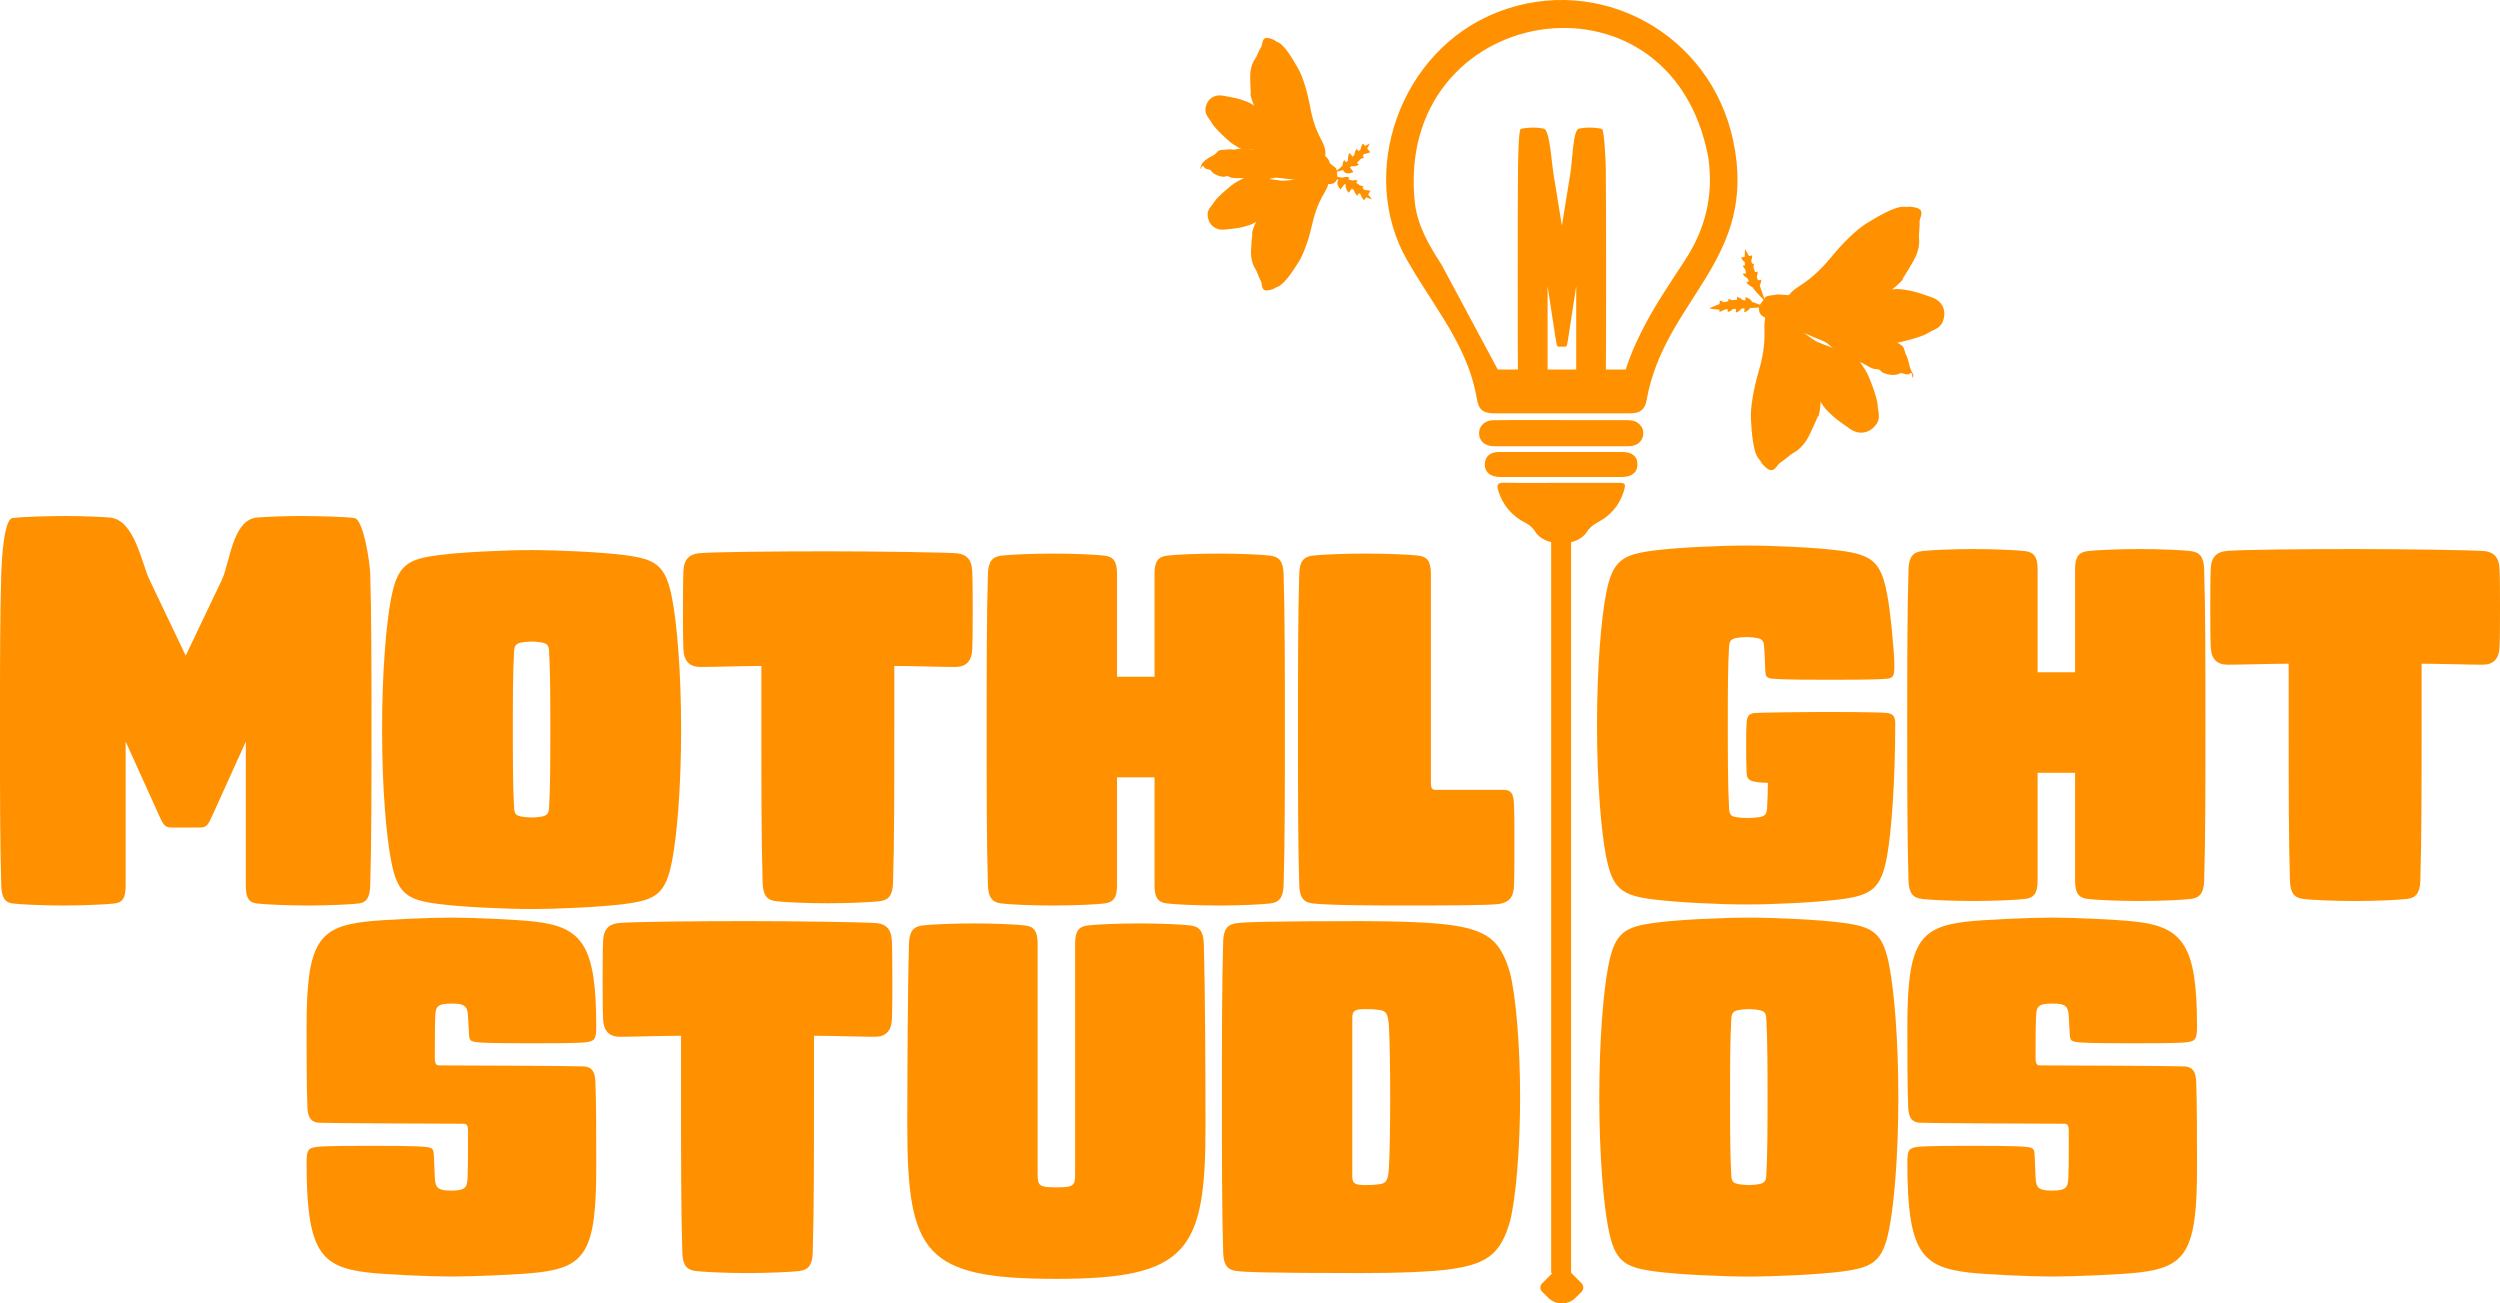 <svg xmlns="http://www.w3.org/2000/svg" id="Layer_1" data-name="Layer 1" viewBox="0 0 1253.99 653.79"><defs><style>      .cls-1, .cls-2, .cls-3 {        fill: #ff9100;      }      .cls-2 {        stroke-width: 10px;      }      .cls-2, .cls-3 {        stroke: #ff9100;        stroke-miterlimit: 10;      }    </style></defs><g><path class="cls-1" d="M226.43,597.2c7.26,0,7.91-1.76,8.12-6.81.21-5.3.21-15.38.21-22.7,0-3.53-.64-4.03-2.56-4.03-5.98,0-68.8-.25-72.22-.5-3.85-.25-5.56-2.52-5.77-7.57-.43-9.33-.43-28.75-.43-40.6,0-41.86,5.77-49.93,29.7-52.7,8.76-1.01,32.05-2.02,42.95-2.02s33.12,1.01,41.88,2.02c23.93,2.77,30.77,12.1,30.77,52.7,0,6.3-.85,7.31-5.34,7.82-4.49.5-18.8.5-26.07.5s-23.08,0-27.99-.5c-4.06-.5-4.27-.76-4.49-5.04l-.43-7.82c-.21-5.55-1.92-6.56-8.33-6.56-7.48,0-7.91,1.76-8.12,6.81-.21,5.29-.21,15.38-.21,20.17,0,3.53.64,4.03,2.56,4.03,5.98,0,68.81.25,72.22.5,3.85.25,5.56,2.52,5.77,7.57.43,9.33.43,31.27.43,43.12,0,41.86-5.34,49.93-29.27,52.7-8.76,1.01-32.48,2.02-43.38,2.02s-33.12-1.01-41.88-2.02c-23.93-2.77-30.77-10.84-30.77-55.22,0-6.3.85-7.31,5.34-7.82,4.49-.5,18.8-.5,26.07-.5s23.08,0,27.99.5c4.06.5,4.27.76,4.49,5.04l.43,10.34c.21,5.55,1.92,6.56,8.33,6.56Z"></path><path class="cls-1" d="M447.61,491.54c0,5.04,0,14.37-.21,19.42-.21,6.3-3.21,9.08-8.55,9.08-6.62,0-21.8-.5-30.56-.5v30.76c0,30.01,0,57.75-.64,78.17-.21,6.3-2.35,8.57-6.84,9.08-4.27.5-15.17,1.01-25.86,1.01s-21.58-.5-25.86-1.01c-4.49-.5-6.62-2.77-6.84-9.08-.64-20.42-.64-48.16-.64-78.17v-30.76c-8.76,0-23.93.5-30.56.5-5.34,0-8.33-2.77-8.55-9.08-.21-5.04-.21-14.37-.21-19.42s0-14.37.21-19.42c.21-6.3,3.21-8.57,7.48-9.08,5.98-.76,41.24-1.01,64.96-1.01s58.98.5,64.96,1.01c4.27.5,7.26,2.77,7.48,9.08.21,5.04.21,14.37.21,19.42Z"></path><path class="cls-1" d="M545.71,464.19c4.27-.5,14.74-1.01,25.64-1.01s21.37.5,25.64,1.01c4.49.5,6.62,2.77,6.84,9.08.64,21.18.85,65.56.85,91.79,0,62.54-8.97,76.41-74.79,76.41s-74.79-12.36-74.79-76.41c0-26.22.21-70.61.85-91.79.21-6.3,2.35-8.57,6.84-9.08,4.27-.5,14.96-1.01,25.64-1.01s21.37.5,25.64,1.01c4.49.5,6.41,2.77,6.41,9.08v115.74c0,5.8.85,6.56,9.4,6.56s9.4-.76,9.4-6.56v-115.74c0-6.3,1.92-8.57,6.41-9.08Z"></path><path class="cls-1" d="M729.79,464.31c16.88,2.77,23.08,8.07,27.56,23.45,2.99,11.35,5.13,36.56,5.13,62.54s-2.14,51.19-5.13,62.54c-4.49,15.38-10.68,20.68-27.56,23.45-10.47,1.77-30.34,2.27-47.22,2.27-47.22,0-57.91-.5-62.18-1.01-4.49-.5-6.62-2.77-6.84-9.08-.64-20.42-.64-48.67-.64-78.17s0-57.75.64-78.17c.21-6.3,2.35-8.57,6.84-9.08,4.27-.5,14.96-1.01,62.18-1.01,16.88,0,36.75.5,47.22,2.27ZM678.3,510.96v78.67c0,3.78.85,4.79,6.41,4.79,2.14,0,4.27,0,7.69-.5,3.21-.5,3.85-2.52,4.27-7.82.43-7.06.64-21.69.64-35.81s-.21-28.75-.64-35.81c-.43-5.3-1.07-7.31-4.27-7.82-3.42-.5-5.56-.5-7.69-.5-5.56,0-6.41,1.01-6.41,4.79Z"></path><path class="cls-1" d="M923.78,462.8c15.6,2.02,20.73,4.79,23.93,21.94,2.35,12.1,4.49,36.06,4.49,65.56s-2.14,53.46-4.49,65.56c-3.2,17.15-8.33,19.92-23.93,21.94-11.33,1.51-33.55,2.52-46.58,2.52s-35.26-1.01-46.58-2.52c-15.6-2.02-20.73-4.79-23.93-21.94-2.35-12.1-4.49-36.06-4.49-65.56s2.14-53.46,4.49-65.56c3.2-17.15,8.33-19.92,23.93-21.94,11.33-1.51,33.55-2.52,46.58-2.52s35.26,1.01,46.58,2.52ZM871.85,506.67c-2.14.5-3.2,1.26-3.42,4.04-.64,10.09-.64,25.47-.64,39.59s0,29.5.64,39.59c.21,3.03,1.28,3.53,3.42,4.04,1.28.25,3.63.5,5.34.5s4.06-.25,5.34-.5c2.14-.5,3.21-1.26,3.42-4.04.64-10.09.64-25.47.64-39.59s0-29.5-.64-39.59c-.21-3.03-1.28-3.53-3.42-4.04-1.28-.25-3.63-.5-5.34-.5s-4.27.25-5.34.5Z"></path><path class="cls-1" d="M1029.37,597.2c7.26,0,7.91-1.76,8.12-6.81.21-5.3.21-15.38.21-22.7,0-3.53-.64-4.03-2.56-4.03-5.98,0-68.81-.25-72.22-.5-3.85-.25-5.56-2.52-5.77-7.57-.43-9.33-.43-28.75-.43-40.6,0-41.86,5.77-49.93,29.7-52.7,8.76-1.01,32.05-2.02,42.95-2.02s33.12,1.01,41.88,2.02c23.93,2.77,30.77,12.1,30.77,52.7,0,6.3-.85,7.31-5.34,7.82-4.49.5-18.8.5-26.07.5s-23.08,0-27.99-.5c-4.06-.5-4.27-.76-4.49-5.04l-.43-7.82c-.21-5.55-1.92-6.56-8.33-6.56-7.48,0-7.91,1.76-8.12,6.81-.21,5.29-.21,15.38-.21,20.17,0,3.53.64,4.03,2.56,4.03,5.98,0,68.8.25,72.22.5,3.85.25,5.56,2.52,5.77,7.57.43,9.33.43,31.27.43,43.12,0,41.86-5.34,49.93-29.27,52.7-8.76,1.01-32.48,2.02-43.38,2.02s-33.12-1.01-41.88-2.02c-23.93-2.77-30.77-10.84-30.77-55.22,0-6.3.85-7.31,5.34-7.82,4.49-.5,18.8-.5,26.07-.5s23.08,0,27.99.5c4.06.5,4.27.76,4.49,5.04l.43,10.34c.21,5.55,1.92,6.56,8.33,6.56Z"></path></g><g><g><path class="cls-1" d="M129,259.59c3.42-.25,12.39-.76,22.22-.76s23.08.5,26.5,1.01c4.49.5,7.76,21.63,7.98,27.93.64,20.42.64,48.67.64,78.17s0,57.74-.64,78.17c-.21,6.3-1.92,8.57-5.77,9.08-3.63.5-16.24,1.01-25.43,1.01s-21.8-.5-25.64-1.01c-4.06-.5-5.56-2.77-5.56-9.08v-72.12l-16.67,36.81c-2.56,5.8-3.21,6.3-7.27,6.3h-12.39c-4.06,0-4.7-.5-7.27-6.3l-16.67-36.81v72.12c0,6.3-1.5,8.57-5.56,9.08-3.85.5-16.45,1.01-25.64,1.01s-21.8-.5-25.43-1.01c-3.85-.5-5.56-2.77-5.77-9.08-.64-20.42-.64-48.16-.64-78.17s0-57.74.64-78.17c.21-6.3,1.21-27.43,5.7-27.93,3.42-.5,16.88-1.01,26.5-1.01s18.8.5,22.22.76c12.39,1.01,15.88,22.64,19.94,31.21l18.16,38.07,18.16-38.07c4.06-8.57,5.27-30.2,17.67-31.21Z"></path><path class="cls-1" d="M313.23,278.44c15.6,2.02,20.73,4.79,23.93,21.94,2.35,12.1,4.49,36.06,4.49,65.56s-2.14,53.46-4.49,65.56c-3.21,17.15-8.33,19.92-23.93,21.94-11.33,1.51-33.55,2.52-46.58,2.52s-35.26-1.01-46.58-2.52c-15.6-2.02-20.73-4.79-23.93-21.94-2.35-12.1-4.49-36.06-4.49-65.56s2.14-53.46,4.49-65.56c3.21-17.15,8.33-19.92,23.93-21.94,11.33-1.51,33.55-2.52,46.58-2.52s35.26,1.01,46.58,2.52ZM261.3,322.31c-2.14.5-3.21,1.26-3.42,4.03-.64,10.09-.64,25.47-.64,39.59s0,29.5.64,39.59c.21,3.03,1.28,3.53,3.42,4.03,1.28.25,3.63.5,5.34.5s4.06-.25,5.34-.5c2.14-.5,3.21-1.26,3.42-4.03.64-10.09.64-25.47.64-39.59s0-29.5-.64-39.59c-.21-3.03-1.28-3.53-3.42-4.03-1.28-.25-3.63-.5-5.34-.5s-4.27.25-5.34.5Z"></path><path class="cls-1" d="M487.69,286.63c.21,5.04.21,14.37.21,19.42s0,14.37-.21,19.42c-.21,6.3-3.21,9.08-8.55,9.08-6.62,0-21.8-.5-30.56-.5v30.76c0,30.01,0,57.74-.64,78.17-.21,6.3-2.35,8.57-6.84,9.08-4.27.5-15.17,1.01-25.86,1.01s-21.58-.5-25.86-1.01c-4.49-.5-6.62-2.77-6.84-9.08-.64-20.42-.64-48.16-.64-78.17v-30.76c-8.76,0-23.93.5-30.56.5-5.34,0-8.33-2.77-8.55-9.08-.21-5.04-.21-14.37-.21-19.42s0-14.37.21-19.42c.21-6.3,3.21-8.57,7.48-9.08,5.98-.76,41.24-1.01,64.96-1.01s58.98.5,64.96,1.01c4.27.5,7.27,2.77,7.48,9.08h0Z"></path><path class="cls-1" d="M585.51,278.69c4.27-.5,14.96-1.01,25.86-1.01s21.37.5,25.64,1.01c4.49.5,6.62,2.77,6.84,9.08.64,20.42.64,48.67.64,78.17s0,57.74-.64,78.17c-.21,6.3-2.35,8.57-6.84,9.08-4.27.5-14.96,1.01-25.64,1.01s-21.58-.5-25.86-1.01c-4.49-.5-6.41-2.77-6.41-9.08v-54.21h-18.81v54.21c0,6.3-1.92,8.57-6.41,9.08-4.27.5-14.96,1.01-25.86,1.01s-21.37-.5-25.64-1.01c-4.49-.5-6.62-2.77-6.84-9.08-.64-20.42-.64-48.16-.64-78.17s0-57.74.64-78.17c.21-6.3,2.35-8.57,6.84-9.08,4.27-.5,14.96-1.01,25.64-1.01s21.58.5,25.86,1.01c4.49.5,6.41,2.77,6.41,9.08v51.69h18.81v-51.69c0-6.3,1.92-8.57,6.41-9.08Z"></path><path class="cls-1" d="M759.41,403.25c.21,5.04.21,12.61.21,20.68s0,15.38-.21,20.42c-.21,6.3-2.99,8.32-7.48,9.08-4.7.76-31.63.76-46.59.76s-36.75,0-46.8-1.01c-4.49-.5-6.62-2.77-6.84-9.08-.64-20.42-.64-48.66-.64-78.17s0-57.74.64-78.17c.21-6.3,2.35-8.57,6.84-9.08,4.27-.5,15.6-1.01,26.28-1.01s22.22.5,26.5,1.01c4.49.5,6.41,2.77,6.41,9.08v104.39c0,3.53.64,4.03,2.56,4.03h33.76c3.85,0,5.13,1.77,5.34,7.06Z"></path><path class="cls-1" d="M950.64,362.65c0,29.5-1.92,54.46-4.06,66.57-2.99,16.39-7.48,19.92-23.93,21.94-12.18,1.51-32.7,2.52-46.59,2.52s-34.4-1.01-46.58-2.52c-16.45-2.02-20.73-5.55-23.93-21.94-2.35-12.1-4.49-36.06-4.49-65.56s2.14-53.46,4.49-65.56c3.21-17.15,8.33-19.92,23.93-21.94,11.33-1.51,33.55-2.52,46.58-2.52s35.26,1.01,46.59,2.52c16.45,2.02,20.94,5.8,23.93,21.94,1.5,7.31,3.63,28.75,3.63,35.81,0,4.79-.43,6.3-3.85,6.56-5.56.5-20.73.5-28.42.5s-22.86,0-28.42-.5c-3.42-.25-3.85-1.01-4.06-4.03-.21-2.77-.21-8.83-.64-12.36-.21-2.52-.85-3.53-3.42-4.03-1.07-.25-3.63-.5-5.34-.5s-4.27.25-5.34.5c-2.14.5-3.21,1.26-3.42,4.03-.64,10.09-.64,24.71-.64,39.59,0,13.36,0,30.76.64,42.11.21,3.03,1.28,3.78,3.42,4.03,1.07.25,3.63.5,5.56.5,2.35,0,5.13-.25,6.63-.5,2.35-.5,3.21-1.51,3.42-4.03.21-3.78.43-8.57.43-13.11-8.55-.25-10.47-1.01-10.68-5.04-.21-4.54-.21-10.09-.21-12.61,0-2.77,0-9.33.21-12.36.21-3.53,1.28-4.79,4.27-5.04,4.27-.25,27.78-.5,33.12-.5s28.63,0,32.91.5c2.99.25,4.27,1.77,4.27,5.04Z"></path><path class="cls-1" d="M1047.26,276.42c4.27-.5,14.96-1.01,25.86-1.01s21.37.5,25.64,1.01c4.49.5,6.63,2.77,6.84,9.08.64,20.42.64,48.67.64,78.17s0,57.74-.64,78.17c-.21,6.3-2.35,8.57-6.84,9.08-4.27.5-14.96,1.01-25.64,1.01s-21.58-.5-25.86-1.01c-4.49-.5-6.41-2.77-6.41-9.08v-54.21h-18.8v54.21c0,6.3-1.92,8.57-6.41,9.08-4.27.5-14.96,1.01-25.86,1.01s-21.37-.5-25.64-1.01c-4.49-.5-6.62-2.77-6.84-9.08-.64-20.42-.64-48.16-.64-78.17s0-57.74.64-78.17c.21-6.3,2.35-8.57,6.84-9.08,4.27-.5,14.96-1.01,25.64-1.01s21.58.5,25.86,1.01c4.49.5,6.41,2.77,6.41,9.08v51.69h18.8v-51.69c0-6.3,1.92-8.57,6.41-9.08Z"></path><path class="cls-1" d="M1253.78,285.5c.21,5.04.21,14.37.21,19.42s0,14.37-.21,19.42c-.21,6.3-3.21,9.08-8.55,9.08-6.62,0-21.8-.5-30.56-.5v30.76c0,30.01,0,57.74-.64,78.17-.21,6.3-2.35,8.57-6.84,9.08-4.27.5-15.17,1.01-25.86,1.01s-21.58-.5-25.86-1.01c-4.49-.5-6.63-2.77-6.84-9.08-.64-20.42-.64-48.16-.64-78.17v-30.76c-8.76,0-23.93.5-30.56.5-5.34,0-8.33-2.77-8.55-9.08-.21-5.04-.21-14.37-.21-19.42s0-14.37.21-19.42c.21-6.3,3.21-8.57,7.48-9.08,5.98-.76,41.24-1.01,64.96-1.01s58.98.5,64.96,1.01c4.27.5,7.27,2.77,7.48,9.08h0Z"></path><path class="cls-1" d="M791.97,64.52c.81-.18,2.95-.53,5.29-.53s5.49.35,6.3.71c1.07.35,1.85,15.21,1.9,19.64.15,14.36.15,34.22.15,54.97s0,40.6-.15,54.97c-.05,4.43-.46,6.03-1.37,6.38-.86.36-3.86.71-6.05.71s-5.19-.35-6.1-.71c-.97-.35-1.32-1.95-1.32-6.38v-50.71l-3.97,25.89c-.61,4.08-.76,4.43-1.73,4.43h-2.95c-.97,0-1.12-.36-1.73-4.43l-3.97-25.89v50.71c0,4.43-.36,6.03-1.32,6.38-.92.36-3.91.71-6.1.71s-5.19-.35-6.05-.71c-.92-.35-1.32-1.95-1.37-6.38-.15-14.36-.15-33.87-.15-54.97s0-40.6.15-54.97c.05-4.43.29-19.29,1.36-19.64.81-.35,4.02-.71,6.3-.71s4.47.35,5.29.53c2.95.71,3.78,15.92,4.74,21.95l4.32,26.77,4.32-26.77c.97-6.03,1.25-21.24,4.2-21.95Z"></path></g><line class="cls-2" x1="783.05" y1="262.84" x2="783.05" y2="638.56"></line><g><path class="cls-1" d="M783.16,242.19c9.41,0,18.82,0,28.23,0,3.96,0,4.24.37,3.09,4.22-2.16,7.18-6.79,12.33-13.36,15.76-2.23,1.16-3.89,2.62-5.28,4.8-4.81,7.54-21,7.42-25.7-.2-1.31-2.12-2.92-3.44-5.03-4.53-6.71-3.47-11.29-8.76-13.57-16.04-.92-2.95-.42-4.14,3.02-4.07,9.53.2,19.06.07,28.59.07Z"></path><path class="cls-1" d="M783.28,210.74c10.87,0,21.73.01,32.6-.01,2.12,0,4.14.18,5.87,1.57,1.97,1.59,2.87,3.63,2.41,6.14-.43,2.32-1.8,3.94-4.02,4.83-1.52.61-3.1.57-4.69.57-21.49,0-42.97,0-64.46,0-.73,0-1.47.03-2.2-.02-4.26-.28-6.9-2.79-6.9-6.54,0-3.61,2.86-6.41,6.96-6.5,5.98-.13,11.96-.06,17.94-.07,5.49,0,10.99,0,16.48,0v.03Z"></path><path class="cls-1" d="M783.21,226.71c10.15,0,20.29-.02,30.44,0,5.08.01,7.72,2.21,7.69,6.27-.04,3.98-2.78,6.27-7.81,6.28-20.41.03-40.83.04-61.24,0-4.98-.01-7.85-2.78-7.49-6.94.3-3.47,2.78-5.58,6.88-5.6,10.51-.05,21.02-.02,31.54-.01Z"></path><path class="cls-1" d="M869.41,70.77c-11.23-53.81-67.13-84.58-118.2-64.69-49.14,19.13-70.45,80.82-45.36,124.54,5.72,9.98,12.2,19.46,18.23,29.23,7.67,12.44,14.2,25.36,16.66,39.97.96,5.71,3.04,7.5,8.86,7.51,11.25.04,22.5,0,33.75,0,11.49.01,22.99.04,34.48,0,4.89-.02,7.37-1.99,8.11-6.69,9.07-50.76,56.07-70,43.47-129.87ZM723.02,132.68c-6.07-9.38-11.78-19.08-13.26-30.32-11.47-100.81,128.55-124.41,147.17-23.08,2.62,18.85-1.49,35.53-11.71,51.2-7.74,11.87-15.79,23.56-22.08,36.31-2.98,6.03-5.72,12.15-7.65,18.57h-64.21"></path></g><path class="cls-3" d="M775.47,637.84h13.4c1.41,0,2.56,1.15,2.56,2.56v4.2c0,5.08-4.12,9.2-9.2,9.2h-4.42c-1.29,0-2.35-1.05-2.35-2.35v-13.61h0Z" transform="translate(686.13 -364.83) rotate(45)"></path></g><g><path class="cls-1" d="M895.59,152.03s-.47-3.8,7.01-8.56c7.48-4.76,12.43-10.21,16.73-15.44,4.29-5.23,11.48-12.67,16.9-15.97,5.42-3.31,14.38-8.79,18.88-8.3,2.51.27,1.76-.5,5.49.3,5.66,1.21,2.04,5.1,2.25,7.42s-.56,6.16-.26,8.22c.3,2.06-.12,5.04-1.33,8.17-1.21,3.13-6.9,11.97-6.9,11.97,0,0,.86-.24-1.61,2.18-2.47,2.42-4.64,3.75-4.64,3.75,0,0-11.72,4.68-15.61,4.9-3.89.22-20.14,3.29-24.01,3.05-3.86-.24-12.91-1.68-12.91-1.68Z"></path><path class="cls-1" d="M890.42,154.54s1.14-3.38,7.05-3.71c5.91-.32,49.26-6.55,55.95-5.76,6.69.79,9.35,1.99,15.35,4,6.01,2.02,6.74,6.76,6.47,9.18-.76,6.57-4.75,6.61-8.01,8.74s-15.34,5.17-17.94,5.26c-2.6.09-5.61.51-7.77-.14-2.16-.65-8.03-5.18-10.79-6.34s-5.99-4.21-9.42-5.48-7.76-2.79-10.29-3.22-4.75-1.26-7.72-1.5c-2.97-.25-5.7-.11-7.39-1.07-1.7-.97-5.49.05-5.49.05Z"></path></g><g><path class="cls-1" d="M888.13,154.62s-3.43,1.82-3.09,10.56c.34,8.74-1.34,15.86-3.22,22.32-1.88,6.46-3.93,16.51-3.56,22.77s.97,16.6,3.97,19.93c1.67,1.86.6,1.7,3.42,4.23,4.27,3.84,5.42-1.3,7.47-2.47s4.81-4,6.7-4.94c1.89-.95,4.13-3,6.04-5.77,1.91-2.77,5.99-12.43,5.99-12.43,0,0,.29.82.89-2.55.59-3.37.44-5.88.44-5.88,0,0-2.86-12.1-4.92-15.35-2.06-3.25-8.87-18.05-11.3-21.01-2.43-2.96-8.84-9.38-8.84-9.38Z"></path><path class="cls-1" d="M887.23,149.03s-2.16,2.86.98,7.79c3.14,4.93,22.93,43.29,27.44,48.2,4.51,4.91,7.04,6.35,12.18,10.01,5.14,3.65,9.51,1.52,11.37-.1,5.03-4.39,2.76-7.62,2.66-11.46-.1-3.84-4.54-15.28-5.96-17.42s-2.81-4.8-4.59-6.15-8.94-3.45-11.5-5c-2.55-1.54-6.96-2.38-9.99-4.4-3.04-2.02-6.8-4.61-8.62-6.4-1.82-1.79-3.78-3.08-5.7-5.33-1.92-2.24-3.37-4.51-5.15-5.31-1.78-.8-3.12-4.44-3.12-4.44Z"></path></g><path class="cls-1" d="M898.61,148.15s2.63,1.08,4.33,2.55c1.7,1.47.97,1.94,3.9,1.59s4.86.33,8.66.96,8.2,1.47,11.53,3.98c3.32,2.52,1.78,1.27,5.14,2.92,3.36,1.65,4.1,3.29,7.14,4.78s4.22,1.17,6.22,3.13c2,1.97,1.68.58,4.98,2.97,3.3,2.39,4.15,2.02,4.82,4.83.67,2.81,1.15,2.12,1.89,5.26.74,3.14.81,3.34,1.68,5.26s1.02,1.14.59,2.92.01-2.96-1.17-2.13-1.71.74-2.83.47-1.5-.85-2.78-.21-3.39.97-6.36.17-2.4-1.23-3.57-2.04c-1.17-.81-1.62-.08-3.23-.64s-3.41-1.66-4.73-2.45-1.59-.4-3.46-1.53c-1.88-1.13-2.69-1.92-3.87-1.55s-1.22.89-2.79-.37c-1.57-1.25-2.26-.8-2.84-1.53s-3.24-3.61-5.04-5.07-5.12-2.35-8.37-3.86c-3.25-1.52-6.79-2.03-9.13-3.74s-4.65.05-8.89-1.69-1.26-2.2-2.91-2.88c-2.18-.89-5-1.95-5.2-4.59-.21-2.64.41-2.51,1.63-4.41,1.22-1.9,1.42-2.63,3.45-2.93s4.29-.63,4.29-.63l6.95.45Z"></path><path class="cls-1" d="M885.42,151.15c-.72-1.12-7.1-5.78-9.36-13.04-1.39-4.46-.77-13.1-.77-13.1,0,0,2.72,4.09,3.41,6.78"></path><path class="cls-1" d="M885.77,154.05c-1.33-.23-8.13-4.27-15.83-3.59-4.73.42-12.65,4.25-12.65,4.25,0,0,4.89.93,7.68.54"></path><path class="cls-1" d="M873.44,129.15c0,1.17,2.34,3.2,3.57,3.02s1.81-2.21,1.93-4.07"></path><path class="cls-1" d="M874.27,133.23c0,1.17,2.34,3.2,3.57,3.02s1.81-2.21,1.93-4.07"></path><path class="cls-1" d="M874.27,137.3c0,1.17,3.17,3.2,4.84,3.02s2.45-2.21,2.61-4.07"></path><path class="cls-1" d="M876.04,141.38c0,1.17,3.17,3.2,4.84,3.02s2.45-2.21,2.61-4.07"></path><path class="cls-1" d="M862.4,156.29c1.14.26,3.65-1.56,3.75-2.8s-1.74-2.26-3.53-2.8"></path><path class="cls-1" d="M866.55,156.41c1.14.26,3.75-1.97,3.89-3.42s-1.67-2.58-3.45-3.14"></path><path class="cls-1" d="M870.62,156.7c1.14.26,3.87-2.52,4.09-4.26s-1.57-3-3.35-3.59"></path><path class="cls-1" d="M874.9,156.52c1.14.26,3.84-2.37,4.03-4.03.2-1.71-1.6-2.88-3.38-3.47"></path><g><g><g><path class="cls-1" d="M664.36,78.94s1.83-2.51-1.61-8.84c-3.44-6.33-4.81-12.15-5.8-17.55-.99-5.4-3.17-13.52-5.72-18-2.55-4.48-6.75-11.9-10.15-13.32-1.89-.79-1.06-1.05-4.02-1.95-4.5-1.37-3.46,2.82-4.52,4.39s-2.03,4.59-3.05,5.94-1.9,3.63-2.27,6.33c-.37,2.7.19,11.22.19,11.22,0,0-.51-.51.29,2.18.8,2.69,1.82,4.49,1.82,4.49,0,0,6.49,7.94,9.16,9.62,2.67,1.69,13.01,10.27,15.85,11.61s9.83,3.88,9.83,3.88Z"></path><path class="cls-1" d="M667.05,82.76s.52-2.85-3.55-5.41c-4.07-2.56-32.41-24.05-37.47-26.12s-7.42-2.27-12.48-3.2-7.45,2.14-8.2,3.97c-2.05,4.96.78,6.56,2.25,9.36,1.47,2.8,8.86,9.71,10.67,10.79,1.81,1.09,3.79,2.57,5.57,2.96,1.79.39,7.74-.52,10.16-.26s8.85,2.06,8.85,2.06l8.08,1.01,5.33,3.22s5.34-.58,6.92-.6c1.59-.02,3.88,2.2,3.88,2.2Z"></path></g><g><path class="cls-1" d="M666.34,87.88s1.72,2.64-1.96,8.71c-3.69,6.08-5.29,11.79-6.49,17.12s-3.71,13.27-6.43,17.57c-2.72,4.3-7.22,11.41-10.67,12.59-1.92.66-1.1.97-4.09,1.66-4.55,1.05-3.34-3.06-4.33-4.7s-1.84-4.73-2.81-6.15-1.75-3.76-2.02-6.48.64-11.19.64-11.19c0,0-.53.47.37-2.16.91-2.63,2-4.35,2-4.35,0,0,6.79-7.47,9.53-8.96s13.41-9.33,16.29-10.48c2.89-1.15,9.97-3.19,9.97-3.19Z"></path><path class="cls-1" d="M669.17,84.26s.41,2.88-3.76,5.15c-4.17,2.27-33.33,21.72-38.46,23.43-5.14,1.71-7.5,1.74-12.59,2.31-5.09.57-7.35-2.67-8.03-4.55-1.85-5.1,1.04-6.5,2.62-9.19,1.58-2.69,9.24-9.07,11.09-10.03,1.85-.96,3.88-2.3,5.68-2.56s7.71,1.07,10.13.98,5.88,1.05,8.83.81,6.64-.6,8.64-1.15,3.9-.7,6.15-1.54c2.25-.84,4.17-1.87,5.75-1.74,1.58.13,3.96-1.92,3.96-1.92Z"></path></g><path class="cls-1" d="M661.44,79.17s-2.29-.27-4.08.11c-1.78.37-1.45,1-3.39-.4s-3.58-1.68-6.53-2.73-6.4-2.19-9.75-1.71c-3.35.48-1.76.21-4.8.05s-4.21.72-6.95.58-3.46-.83-5.65-.22-1.42-.25-4.71.15c-3.29.4-3.74-.2-5.32,1.54-1.58,1.73-2.71,1.83-3.64,2.41s-1.03.7-2.4,1.72-1.81,2.34-2.2,3.77,1.16-2.11,1.67-1.05.92,1.2,1.82,1.45,1.4-.01,2.06.94,2.02,2.02,4.45,2.62,2.19.07,3.34-.04,1.18.58,2.55.82,3.07.17,4.32.12,1.28.34,3.06.27c1.78-.07,2.67-.31,3.36.42s.52,1.11,2.12.84c1.61-.27,1.92.32,2.62.03s3.73-1.29,5.57-1.62c1.85-.33,4.56.35,7.47.55,2.9.2,5.62,1.23,7.96.93s3.28,1.86,6.98,2.3c3.69.44,1.76-1.07,3.2-.9,1.9.23,4.32.59,5.5-1.21s.7-1.95.58-3.78.03-2.43-1.3-3.44-2.8-2.14-2.8-2.14l-5.11-2.41Z"></path><path class="cls-1" d="M669.62,86.48c.95-.52,7.32-1.31,11.78-5.58,2.74-2.62,5.7-9,5.7-9,0,0-3.55,1.84-5.09,3.47"></path><path class="cls-1" d="M668.23,88.4c1.03.36,7.46.16,12.66,3.68,3.19,2.16,7.31,7.99,7.31,7.99,0,0-3.84-1.27-5.67-2.64"></path></g><path class="cls-1" d="M687.35,95.88c-.83-.83-3.92-.61-4.66.39s.28,2.84,1.52,4.24"></path><path class="cls-1" d="M683.89,93.59c-.83-.83-3.92-.61-4.66.39s.28,2.84,1.52,4.24"></path><path class="cls-1" d="M681.01,90.71c-.83-.83-4.51-.02-5.55,1.29-1.07,1.34-.17,3.29,1.03,4.73"></path><path class="cls-1" d="M676.86,89.07c-.83-.83-4.51-.02-5.55,1.29s-.17,3.29,1.03,4.73"></path><path class="cls-1" d="M683.73,72.06c-1.02.57-1.64,3.61-.88,4.59.79,1.01,2.81.49,4.5-.31"></path><path class="cls-1" d="M680.58,74.77c-1.02.57-1.64,3.61-.88,4.59s2.81.49,4.5-.31"></path><path class="cls-1" d="M677.03,76.76c-1.02.57-1.24,4.34-.26,5.7s3.12,1.05,4.83.28"></path><path class="cls-1" d="M674.34,80.31c-1.02.57-1.24,4.34-.26,5.7s3.12,1.05,4.83.28"></path></g></svg>